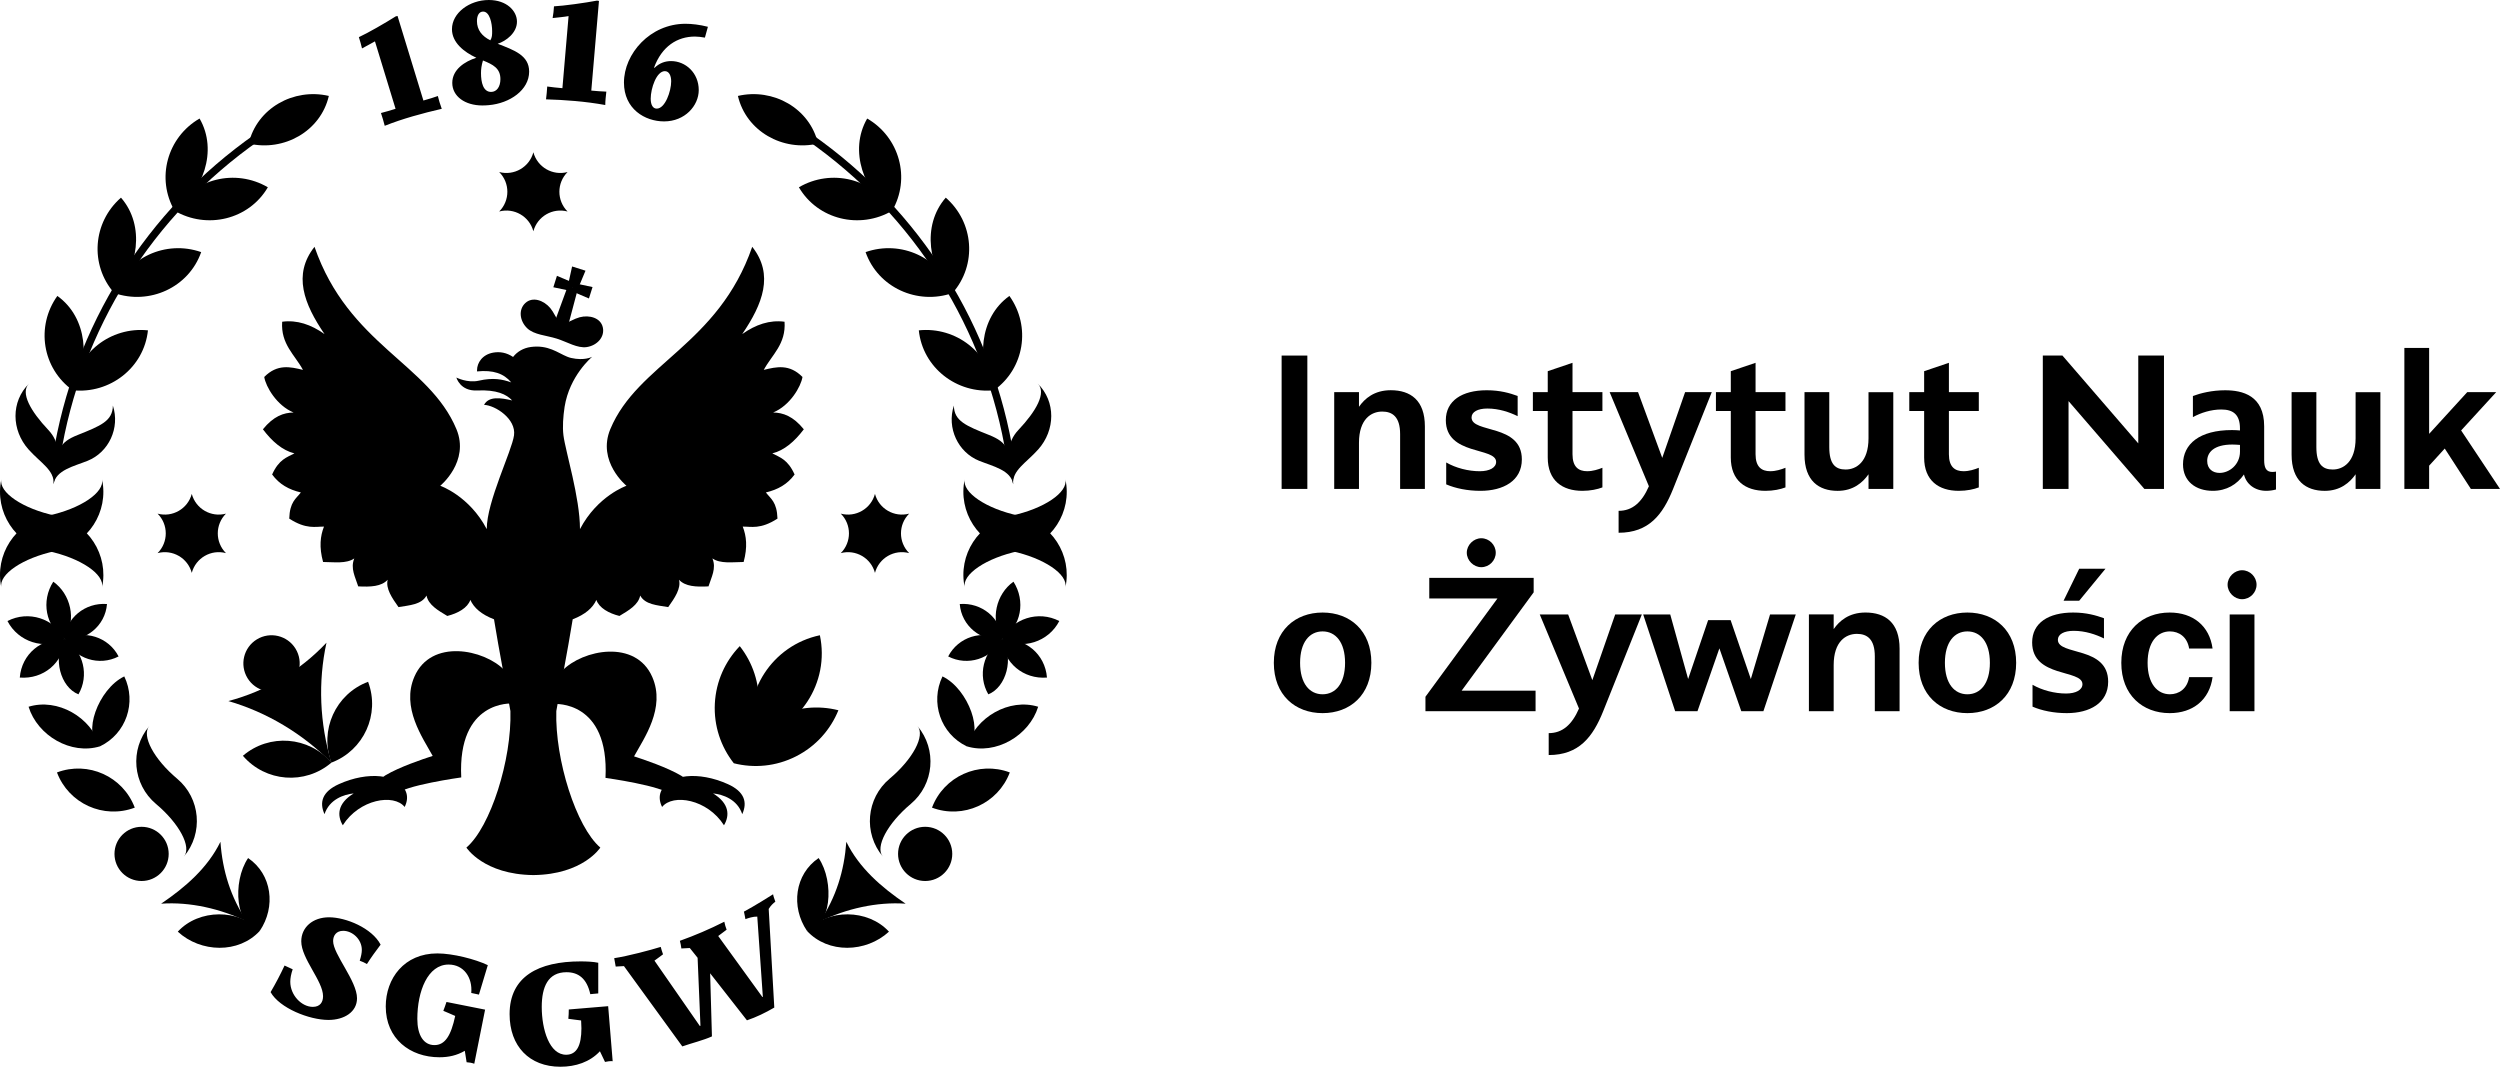 <?xml version="1.0" encoding="utf-8"?>
<!-- Generator: Adobe Illustrator 25.0.0, SVG Export Plug-In . SVG Version: 6.00 Build 0)  -->
<svg version="1.1" id="Warstwa_1" xmlns="http://www.w3.org/2000/svg" xmlns:xlink="http://www.w3.org/1999/xlink" x="0px" y="0px"
	 viewBox="0 0 1668.63 712" style="enable-background:new 0 0 1668.63 712;" xml:space="preserve">
<style type="text/css">
	.st0{clip-path:url(#SVGID_2_);}
	.st1{clip-path:url(#SVGID_2_);fill-rule:evenodd;clip-rule:evenodd;}
</style>
<g>
	<defs>
		<rect id="SVGID_1_" width="1668.63" height="712"/>
	</defs>
	<clipPath id="SVGID_2_">
		<use xlink:href="#SVGID_1_"  style="overflow:visible;"/>
	</clipPath>
	<path class="st0" d="M37.01,367.78c-21.83,4.66-37.99,15.57-36.11,24.38c-4.67-21.82,9.26-43.3,31.08-47.95
		c21.81-4.65,37.97-15.56,36.11-24.38C72.77,341.65,58.85,363.12,37.01,367.78"/>
	<path class="st0" d="M31.99,367.78c21.83,4.66,37.99,15.57,36.11,24.38c4.67-21.82-9.26-43.3-31.08-47.95
		c-21.81-4.65-37.97-15.56-36.11-24.38C-3.77,341.65,10.15,363.12,31.99,367.78"/>
	<path class="st0" d="M674.99,367.78c21.83,4.66,37.99,15.57,36.11,24.38c4.67-21.82-9.26-43.3-31.08-47.95
		c-21.81-4.65-37.97-15.56-36.11-24.38C639.23,341.65,653.15,363.12,674.99,367.78"/>
	<path class="st0" d="M680.02,367.78c-21.83,4.66-37.99,15.57-36.11,24.38c-4.67-21.82,9.26-43.3,31.08-47.95
		c21.81-4.65,37.97-15.56,36.11-24.38C715.78,341.65,701.86,363.12,680.02,367.78"/>
	<path class="st0" d="M104.12,536.59c15.59,13.09,23.94,28.8,18.65,35.1c13.09-15.58,11.07-38.84-4.52-51.93
		c-15.57-13.08-23.92-28.78-18.65-35.1C86.49,500.24,88.51,523.49,104.12,536.59"/>
	<path class="st0" d="M607.89,536.59c-15.59,13.09-23.94,28.8-18.65,35.1c-13.09-15.58-11.07-38.84,4.52-51.93
		c15.57-13.08,23.92-28.78,18.65-35.1C625.51,500.24,623.49,523.49,607.89,536.59"/>
	<path class="st0" d="M164.82,615.06c-17.46-8.48-37.91-13.25-57.28-11.89c16.08-10.88,31.08-23.88,39.59-41.32
		C148.5,581.22,153.96,598.96,164.82,615.06"/>
	<path class="st0" d="M173.41,621.31c-14.1,15.34-39.4,14.63-54.74,0.53C132.76,606.5,159.65,606.53,173.41,621.31"/>
	<path class="st0" d="M173.41,621.28c10.83-16,8.19-37.74-7.81-48.58C154.77,588.7,157.25,619.55,173.41,621.28"/>
	<path class="st0" d="M66.79,498.12c-19.34,5.98-41.74-7.06-47.72-26.4C38.41,465.75,60.81,478.67,66.79,498.12"/>
	<path class="st0" d="M66.79,498.12c17.41-8.37,24.53-29.24,16.16-46.65C65.54,459.84,54.46,490.49,66.79,498.12"/>
	<path class="st0" d="M71.41,403.16c-1.15,14.58-14.08,25.06-28.66,23.92C43.9,412.5,56.84,402.01,71.41,403.16"/>
	<path class="st0" d="M43.44,426.76c-1.23,15.7-14.53,26.72-30.23,25.48C14.44,436.54,27.74,425.53,43.44,426.76"/>
	<path class="st0" d="M79.15,438.14c-12.99,6.72-28.96,1.65-35.68-11.34C56.46,420.08,72.43,425.15,79.15,438.14"/>
	<path class="st0" d="M43.41,426.72c-13.98,7.24-31.19,1.77-38.43-12.21C18.96,407.27,36.17,412.74,43.41,426.72"/>
	<path class="st0" d="M35.56,388.25c11.49,8.12,15.81,25.3,7.58,38.14C30.31,418.17,27.34,401.09,35.56,388.25"/>
	<path class="st0" d="M43.15,426.39c12.84,8.23,16.42,24.68,9.21,37.04c0.07-0.12,0.12,0.05,0,0C40.35,458.7,35,439.12,43.15,426.39
		"/>
	<path class="st0" d="M48.58,260.52c-20.36-14.53-24.84-42.64-10.31-63C58.64,212.04,60.26,241.54,48.58,260.52"/>
	<path class="st0" d="M48.49,260.48c24.88,2.59,47.67-15.1,50.26-39.99C73.86,217.9,51.08,235.59,48.49,260.48"/>
	<path class="st0" d="M76.21,195.6c-16.46-18.84-14.31-47.22,4.54-63.68C97.21,150.78,91.96,179.84,76.21,195.6"/>
	<path class="st0" d="M76.13,195.55c23.61,8.27,49.87-3.67,58.15-27.28C110.66,159.99,84.4,171.93,76.13,195.55"/>
	<path class="st0" d="M116.58,140.75c-12.55-21.64-5.03-49.09,16.62-61.64C145.75,100.75,135.05,128.28,116.58,140.75"/>
	<path class="st0" d="M116.5,140.67c21.6,12.63,49.66,5.93,62.28-15.67C157.19,112.37,129.13,119.07,116.5,140.67"/>
	<path class="st0" d="M19.41,255.99c-12.25,12.04-11.8,31.16-0.37,43.98c8.08,9.06,17.52,13.96,16.74,23.23l1.86-10.28
		c1.17-7.58,2.98-17.1-5.39-25.95C20.46,274.49,13.29,262.01,19.41,255.99"/>
	<path class="st0" d="M75.34,270.7c4.89,14.99-2.79,31.19-16.83,36.85c-9.01,3.63-21.43,6.22-22.72,15.66c0,0,0.02-1.65,0.34-5
		c1.74-18.19,3.42-22.95,15.69-27.86C67.21,284.2,75.22,281.05,75.34,270.7"/>
	<path class="st0" d="M165.99,95.83c5.48-23.55,29.94-37.27,53.49-31.8C214.01,87.58,189.54,101.31,165.99,95.83"/>
	<path class="st0" d="M35.6,321.22c0,0,0.22-2.84,0.63-4.41c0.76-2.92,3.39-7.53,4-11.35c13.56-85.37,61.28-161.78,133.02-211.9
		l-2.87-4.1C97.49,140.38,49.01,218.03,35.26,304.78c-0.6,3.8-1.78,7.43,0.11,12.98C35.92,319.38,35.6,321.22,35.6,321.22"/>
	<path class="st0" d="M112.59,569.94c0-9.99-8.1-18.09-18.09-18.09c-9.99,0-18.09,8.1-18.09,18.09s8.1,18.09,18.09,18.09
		C104.49,588.03,112.59,579.92,112.59,569.94"/>
	<path class="st0" d="M38.02,515.57c20.82-7.85,44.08,2.66,51.93,23.49C69.12,546.91,45.87,536.39,38.02,515.57"/>
	<path class="st0" d="M547.19,615.06c17.45-8.48,37.91-13.25,57.28-11.89c-16.08-10.88-31.08-23.88-39.59-41.32
		C563.5,581.22,558.05,598.96,547.19,615.06"/>
	<path class="st0" d="M538.6,621.31c14.1,15.34,39.4,14.63,54.74,0.53C579.24,606.5,552.36,606.53,538.6,621.31"/>
	<path class="st0" d="M538.6,621.28c-10.83-16-8.19-37.74,7.8-48.58C557.23,588.7,554.76,619.55,538.6,621.28"/>
	<path class="st0" d="M645.22,498.12c19.34,5.98,41.74-7.06,47.71-26.4C673.59,465.75,651.2,478.67,645.22,498.12"/>
	<path class="st0" d="M645.22,498.12c-17.41-8.37-24.53-29.24-16.16-46.65C646.47,459.84,657.54,490.49,645.22,498.12"/>
	<path class="st0" d="M640.59,403.16c1.15,14.58,14.08,25.06,28.66,23.92C668.1,412.5,655.17,402.01,640.59,403.16"/>
	<path class="st0" d="M668.57,426.76c1.23,15.7,14.53,26.72,30.23,25.48C697.57,436.54,684.27,425.53,668.57,426.76"/>
	<path class="st0" d="M632.86,438.14c12.98,6.72,28.96,1.65,35.68-11.34C655.55,420.08,639.58,425.15,632.86,438.14"/>
	<path class="st0" d="M668.6,426.72c13.98,7.24,31.19,1.77,38.43-12.21C693.04,407.27,675.84,412.74,668.6,426.72"/>
	<path class="st0" d="M676.44,388.25c-11.49,8.12-15.81,25.3-7.59,38.14C681.7,418.17,684.67,401.09,676.44,388.25"/>
	<path class="st0" d="M668.86,426.39c-12.84,8.23-16.42,24.68-9.21,37.04c-0.07-0.12-0.12,0.05,0,0
		C671.66,458.7,677.01,439.12,668.86,426.39"/>
	<path class="st0" d="M663.42,260.52c20.37-14.53,24.84-42.64,10.31-63C653.36,212.04,651.74,241.54,663.42,260.52"/>
	<path class="st0" d="M663.52,260.48c-24.89,2.59-47.67-15.1-50.26-39.99C638.15,217.9,660.93,235.59,663.52,260.48"/>
	<path class="st0" d="M635.79,195.6c16.46-18.84,14.31-47.22-4.54-63.68C614.8,150.78,620.04,179.84,635.79,195.6"/>
	<path class="st0" d="M635.88,195.55c-23.61,8.27-49.88-3.67-58.15-27.28C601.35,159.99,627.61,171.93,635.88,195.55"/>
	<path class="st0" d="M595.43,140.75c12.55-21.64,5.02-49.09-16.62-61.64C566.26,100.75,576.96,128.28,595.43,140.75"/>
	<path class="st0" d="M595.5,140.67c-21.6,12.63-49.66,5.93-62.28-15.67C554.81,112.37,582.87,119.07,595.5,140.67"/>
	<path class="st0" d="M692.6,255.99c12.25,12.04,11.8,31.16,0.37,43.98c-8.08,9.06-17.53,13.96-16.75,23.23l-1.86-10.28
		c-1.16-7.58-2.98-17.1,5.39-25.95C691.54,274.49,698.72,262.01,692.6,255.99"/>
	<path class="st0" d="M636.67,270.7c-4.89,14.99,2.79,31.19,16.83,36.85c9.01,3.63,21.43,6.22,22.72,15.66c0,0-0.02-1.65-0.34-5
		c-1.74-18.19-3.42-22.95-15.69-27.86C644.8,284.2,636.78,281.05,636.67,270.7"/>
	<path class="st0" d="M546.01,95.83c-5.48-23.55-29.94-37.27-53.49-31.8C498,87.58,522.46,101.31,546.01,95.83"/>
	<path class="st0" d="M676.41,321.22c0,0-0.22-2.84-0.63-4.41c-0.76-2.92-3.39-7.53-3.99-11.35
		c-13.56-85.37-61.29-161.78-133.03-211.9l2.87-4.1C614.51,140.38,663,218.03,676.74,304.78c0.6,3.8,1.78,7.43-0.11,12.98
		C676.08,319.38,676.41,321.22,676.41,321.22"/>
	<path class="st0" d="M599.41,569.94c0-9.99,8.1-18.09,18.09-18.09c9.99,0,18.09,8.1,18.09,18.09s-8.1,18.09-18.09,18.09
		C607.52,588.03,599.41,579.92,599.41,569.94"/>
	<path class="st0" d="M673.99,515.57c-20.83-7.85-44.08,2.66-51.93,23.49C642.88,546.91,666.13,536.39,673.99,515.57"/>
	<path class="st0" d="M378.82,141.17c-7.28-7.28-7.28-19.07,0-26.35c-9.94,2.66-20.15-3.24-22.82-13.18
		c-2.66,9.94-12.88,15.84-22.82,13.18c7.28,7.28,7.28,19.08,0,26.35c9.94-2.66,20.16,3.23,22.82,13.18
		C358.67,144.41,368.88,138.51,378.82,141.17"/>
	<path class="st0" d="M606.82,369.18c-7.28-7.27-7.28-19.07,0-26.35c-9.94,2.67-20.16-3.23-22.82-13.17
		c-2.66,9.94-12.88,15.84-22.82,13.17c7.28,7.28,7.28,19.08,0,26.35c9.94-2.66,20.16,3.24,22.82,13.18
		C586.66,372.41,596.88,366.51,606.82,369.18"/>
	<path class="st0" d="M150.82,369.18c-7.28-7.27-7.28-19.07,0-26.35c-9.94,2.67-20.16-3.23-22.82-13.17
		c-2.66,9.94-12.88,15.84-22.82,13.17c7.28,7.28,7.28,19.08,0,26.35c9.94-2.66,20.16,3.24,22.82,13.18
		C130.66,372.41,140.88,366.51,150.82,369.18"/>
	<path class="st0" d="M341.95,469.57c0,0-36.65-2.67-34.09,49.32c0,0-38.6,5.34-43.87,11.46c-8.13,8.87-15.43-7.7-6.57-12.96
		c9.08-5.41,24.76-10.74,31.38-12.86c-6.64-12.09-21.14-32.35-12.19-52.92c11.08-25.51,46.48-18.3,60.02-4.36L341.95,469.57z"/>
	<path class="st0" d="M370.05,469.88c0,0,36.65-2.67,34.09,49.32c0,0,38.6,5.34,43.87,11.46c8.13,8.87,15.43-7.7,6.57-12.96
		c-9.08-5.41-24.76-10.73-31.37-12.86c6.64-12.09,21.13-32.34,12.18-52.92c-11.07-25.51-46.48-18.3-60.02-4.36L370.05,469.88z"/>
	<path class="st0" d="M324.88,353.16c-11.65-22.25-31.03-28.93-31.03-28.93s19.81-16.17,10.78-37.83
		c-18.26-43.74-72.04-56.17-94.71-121.67c-14.65,18.56-7.02,38.13,6.68,58.26c-8.99-6.39-18.36-9.57-28.26-8.25
		c-1.03,14.97,8.43,22.05,13.87,32.14c-8.56-2.09-17.14-4.07-25.84,4.73c1.02,6.46,8.33,19.09,19.57,23.71
		c-6.62,0.12-13.36,2.44-20.46,11.22c6.18,8.16,13.03,14.09,21.03,16.07c-5.1,2.71-10.3,3.95-14.88,14.09
		c4.82,6.56,11.15,10.09,19.18,11.99c-3.24,4.23-7.38,6.23-7.76,17.45c11.37,7.38,17.66,5.26,23.19,5.34
		c-2.47,6.26-3.32,13.68-0.6,23.62c7.41,0.05,15.51,1.32,20.83-2.38c-2.75,6.73,0.74,12.58,2.62,18.66
		c8.31,0.43,15.44,0.13,19.68-4.42c-1.49,5.74,2.88,12.17,7.21,18.25c7.32-1.25,15.36-1.61,18.7-7.71
		c1.27,6.27,7.66,9.91,13.86,13.62c7.03-1.75,13.53-5.32,15.4-10.71c2.37,5.31,7.4,9.72,15.79,12.94
		c3.47,21.44,8.43,46.65,10.95,61.25c0.96,32.45-13.28,77.38-29.38,91.12c0,0,11.52,17.98,44.64,18.35H356h0.05
		c33.11-0.37,44.64-18.35,44.64-18.35c-16.1-13.74-30.34-58.67-29.38-91.12c2.52-14.6,7.48-39.8,10.94-61.25
		c8.39-3.23,13.43-7.63,15.79-12.94c1.87,5.39,8.38,8.96,15.4,10.71c6.2-3.72,12.59-7.35,13.86-13.62c3.34,6.1,11.38,6.46,18.7,7.71
		c4.33-6.08,8.69-12.5,7.21-18.25c4.24,4.54,11.37,4.85,19.68,4.42c1.88-6.08,5.38-11.93,2.62-18.66c5.32,3.7,13.41,2.44,20.83,2.38
		c2.71-9.93,1.87-17.36-0.6-23.62c5.54-0.08,11.83,2.03,23.2-5.34c-0.39-11.22-4.52-13.22-7.76-17.45
		c8.02-1.9,14.36-5.42,19.18-11.99c-4.58-10.14-9.78-11.38-14.88-14.09c7.99-1.98,14.85-7.91,21.03-16.07
		c-7.1-8.78-13.84-11.1-20.46-11.22c11.24-4.62,18.55-17.25,19.57-23.71c-8.71-8.8-17.28-6.82-25.84-4.73
		c5.44-10.1,14.9-17.17,13.87-32.14c-9.89-1.32-19.26,1.86-28.25,8.25c13.69-20.13,21.33-39.7,6.68-58.26
		c-22.67,65.5-76.46,77.93-94.71,121.67c-9.04,21.66,10.77,37.83,10.77,37.83s-19.38,6.68-31.03,28.93
		c0-21.01-9.7-51.95-11.03-62.58c-0.72-5.74-0.19-12.63,0.77-19.06c3.3-20.69,17.95-33,18.41-33.38c-0.29,0.15-5.26,2.77-14.06,0.78
		c-0.91-0.2-1.81-0.51-2.7-0.88c-6.17-2.49-12.62-8.02-24.23-6.44c-5.03,0.69-8.99,3.14-11.64,6.44c-0.05,0.07-0.1,0.14-0.16,0.22
		c-4.33-2.92-8.79-3.67-13.16-2.92c-7.34,1.26-10.91,6.79-10.91,11.83v0.73c10.79-1.05,17.78,1.33,22.85,7.34
		c-5.83-2.08-12.21-3.34-21.63-1.16c-7.55,1.75-15-2.08-15-2.08s2.45,9.18,13.84,8.63c13.09-0.63,19.66,2.62,23.4,6.65
		c-7.51-1.75-15.59-3.04-18.77,2.95c7.56,0.31,21.51,9.39,20,20.34C341.62,301.19,324.88,334.67,324.88,353.16"/>
	<path class="st0" d="M226.19,523.37c-11.15,5.03-13.16,12.15-9.61,20.01l0.02,0.01c3.3-9.91,12.97-13.17,19.48-13.82
		c-11.07,6.76-11.13,14.86-7.27,21.28h-0.03c11.07-17.48,34.13-21.28,41.32-12.23l-0.08,0.12c1.85-3.59,2.24-7.39,0.76-10.67
		C265.65,516.68,245.68,514.57,226.19,523.37"/>
	<path class="st0" d="M485.82,523.37c11.15,5.03,13.15,12.15,9.61,20.01l-0.02,0.01c-3.3-9.91-12.97-13.17-19.48-13.82
		c11.07,6.76,11.14,14.86,7.28,21.28h0.03c-11.08-17.48-34.13-21.28-41.32-12.23l0.07,0.12c-1.85-3.59-2.24-7.39-0.76-10.67
		C446.35,516.68,466.32,514.57,485.82,523.37"/>
	<path class="st1" d="M373.8,218.98c3.15-3.35,10.46-6.54,13.09-7.22c6.52-1.71,14.05,0.37,15.46,6.75
		c1.42,6.38-3.74,12.03-10.62,13.13c-6.3,1-13.16-3.43-20.15-5.63c-6.98-2.2-15.14-2.51-19.73-6.94c-5-4.84-5.99-12.44-1.17-16.85
		c4.82-4.41,12.18-1.79,16.54,3.34C368.97,207.62,373.13,214.42,373.8,218.98"/>
	<polygon class="st0" points="377.2,224.8 367.67,221.8 378.97,190.97 385.62,193.07 	"/>
	<polygon class="st0" points="381.85,177.85 390.79,180.67 385.62,193.07 378.97,190.97 	"/>
	<polygon class="st0" points="369.33,191.73 371.73,184.1 383.25,189 381.57,194.32 	"/>
	<polygon class="st0" points="395.49,191.59 393.09,199.22 381.57,194.32 383.25,189 	"/>
	<path class="st0" d="M547.23,424c6.69,31.67-13.55,62.76-45.21,69.46C495.32,461.79,515.57,430.69,547.23,424"/>
	<path class="st0" d="M531.3,504.83c13.36-6.76,23.08-17.9,28.29-30.77c-13.47-3.42-28.19-2.18-41.55,4.6
		c-6.04,3.06-11.33,7.01-15.8,11.6c2.39-5.95,3.84-12.38,4.19-19.15c0.76-14.97-4.09-28.93-12.67-39.84
		c-9.65,9.99-15.88,23.4-16.64,38.34c-0.76,14.97,4.08,28.89,12.64,39.8c0.01,0.02,0.01,0.02,0.02,0.03
		c0.01,0.01,0.01,0.01,0.03,0.01C503.25,512.84,517.94,511.61,531.3,504.83"/>
	<path class="st0" d="M221.22,509c-15.06-17.58-41.52-19.61-59.1-4.55C177.2,522.02,203.65,524.06,221.22,509"/>
	<path class="st0" d="M221.19,509.02c-8.15-21.67,2.82-45.83,24.49-53.97C253.82,476.71,242.86,500.87,221.19,509.02"/>
	<path class="st0" d="M152.42,467.92c25.63,7.45,49.41,21.64,68.77,41.1c-7.86-26.3-8.97-53.98-3.28-80.05
		C200.12,447.84,177.49,461.3,152.42,467.92"/>
	<path class="st0" d="M191.06,458.83c8.85-5.43,11.62-17.01,6.2-25.86c-5.43-8.85-17.01-11.62-25.85-6.2
		c-8.85,5.43-11.62,17.01-6.2,25.86C170.63,461.48,182.21,464.26,191.06,458.83"/>
	<path class="st0" d="M438.34,72.5c5.62,0,9.64-11.65,9.64-18.18c0-3.81-1.4-6.83-4.22-6.83c-5.62,0-9.44,11.55-9.44,18.38
		C434.32,70.09,435.83,72.5,438.34,72.5 M443.26,81.03c-12.85,0-26.8-8.33-26.8-25.9c0-19.28,17.47-39.26,41.07-39.26
		c4.12,0,9.54,0.6,14.96,2.01l-2,7.23c-2.31-0.4-4.52-0.71-6.63-0.71c-11.85,0-22.09,6.53-27.31,20.69l0.31,0.2
		c3.41-3.32,7.23-4.52,11.05-4.52c9.64,0,18.47,7.83,18.47,19.38C466.35,70.59,457.12,81.03,443.26,81.03 M364.44,66.31
		c0.4-2.92,0.6-5.56,0.8-8.57c3.32,0.5,6.73,0.8,10.14,1.11l4.12-48.1c-3.32,0.6-7.33,0.91-10.65,1.31
		c0.41-2.51,0.81-5.22,0.91-7.83c6.42-0.31,20.79-2.31,28.72-3.82l1.3,0.2l-5.12,59.85c3.32,0.3,6.73,0.6,10.04,0.7
		c-0.31,3.02-0.71,5.93-0.71,8.94C390.84,67.68,376.76,66.66,364.44,66.31 M327.78,61.35c3.81,0,6.22-3.51,6.22-8.54
		c0-7.23-4.92-9.74-11.65-12.45c-1,3.32-1.31,5.93-1.31,8.44C321.05,54.93,322.46,61.35,327.78,61.35 M327.28,26.91
		c1.2-1.91,1.2-3.72,1.2-6.13c0-5.22-1.61-13.05-6.02-13.05c-2.51,0-4.12,2.31-4.12,6.33C318.34,19.98,321.76,24.2,327.28,26.91
		 M326.18,70.19c-1.41,0.1-2.31,0.2-4.22,0.2c-11.65,0-20.09-6.13-20.09-15.07c0-8.94,8.44-14.36,16.06-16.77
		c-8.23-3.81-16.27-10.14-16.27-19.08C301.67,8.64,313.32,0,326.27,0c11.85,0,18.78,7.23,18.78,14.46c0,7.53-7.33,12.96-12.86,14.76
		c10.84,4.22,20.99,7.64,20.99,18.58C353.19,60.05,340.34,68.98,326.18,70.19 M256.79,83.97c-0.71-2.91-1.61-5.72-2.51-8.54
		c3.21-0.8,6.52-1.8,9.74-2.81l-13.75-45.01c-2.92,1.71-5.83,3.11-8.64,4.72c-0.6-2.51-1.31-5.12-2.11-7.53
		c5.93-2.71,17.77-9.54,24.6-13.86l1.21-0.3L282.6,67.1c3.21-0.9,8.01-2.36,9.64-3.01c0.75,2.88,1.31,5.02,2.61,8.54
		C282.09,75.58,268.74,79.2,256.79,83.97"/>
	<path class="st0" d="M416.46,644.83c-1.6,0-4.01,0.31-5.51,0.31l-1-5.6c9.27-1.41,24.24-5.41,31.06-7.53
		c0.23,0.9,0.94,3.46,1.53,4.96c-2.2,1.51-3.31,2.61-5.72,4.21l30.3,43.64l0.4-0.2l-1.9-45.34l-5.21-6.52c-1.61,0-4.01,0.3-5.62,0.3
		c-0.2-1.7-0.6-3.71-1-5.11c10.33-3.72,19.61-7.67,29.65-12.74c0.33,1.68,0.94,3.81,1.55,5.32c-2.11,1.51-3.31,2.51-5.61,4.21
		l29.49,40.73l0.3-0.09l-3.72-53.59c-2.71-0.1-6.08,1-7.91,1.7c-0.28-1.41-0.62-3.5-1-5.02c6.39-3.34,18.04-10.66,19.46-11.58
		c0.17,1.19,0.92,3.26,1.51,4.92c-1.82,1.47-3.02,2.58-4.43,4.87l3.73,65.82c-6.01,3.51-12.04,6.42-18.25,8.52l-24.57-31.4
		l1.2,42.13c-5.61,2.57-13.55,4.48-19.77,6.68L416.46,644.83z M400.42,701.67c-6.72,7.22-16.25,10.33-26.39,10.33
		c-20.66,0-33.9-13.64-33.9-35.1c0-25.18,19.36-35.21,47.35-35.21c4.11,0,8.52,0.2,11.83,0.91v20.46l-5.32,0.5
		c-2.3-10.53-8.02-14.65-15.85-14.65c-12.34,0-16.55,9.73-16.55,23.18c0,15.05,5.11,32.1,16.45,31.9
		c6.82-0.1,10.03-6.02,10.03-17.66c0-1.6-0.1-3.31-0.2-5.22c-2.81-0.4-6.72-0.8-8.53-1.11c0.2-1.9,0.3-4.31,0.3-6.22l26.28-2.2
		l3.01,36.71c-1.8-0.1-3.41,0.1-5.11,0.5L400.42,701.67z M293.28,705.67c-19.56,0-35.81-12.33-35.81-33.9
		c0-18.76,12.34-35.41,34.41-35.41c10.33,0,25.28,3.81,33.71,7.83l-5.92,19.66l-5.12-1.1c0.91-10.34-5.01-18.96-15.14-18.96
		c-13.85,0-20.86,17.66-20.86,36.31c0,10.73,4.11,17.45,11.43,17.45c7.02,0,11.03-6.22,13.85-19.46c-2.61-1.2-6.32-2.71-7.93-3.41
		c0.7-1.8,1.51-4.02,2.11-5.92l25.77,5.12l-7.22,36.11c-1.6-0.6-3.41-0.9-5.11-1l-1.21-7.63
		C304.92,704.47,299.41,705.67,293.28,705.67 M219.23,680.76c-12.84,0-32.7-7.93-38.62-18.56c3.41-5.82,6.52-11.74,9.32-17.75
		c1.81,0.9,3.61,1.7,5.42,2.51c-1.1,3.21-1.6,6.02-1.6,8.33c0,8.92,7.52,16.75,15.04,16.75c4.82,0,6.83-3.11,6.83-7.12
		c0-10.13-14.54-25.08-14.54-36.62c0-9.33,7.62-16.05,18.55-16.05c11.24,0,28.69,7.22,34.41,18.26c-3.21,4.21-6.32,8.52-9.13,12.94
		c-1.51-0.9-3.11-1.61-4.81-2.21c0.9-2.81,1.4-5.22,1.4-7.23c0-7.12-6.32-12.73-12.44-12.73c-4.62,0-6.72,3.21-6.72,6.82
		c0,8.82,15.95,26.58,15.95,38.22C238.29,675.44,229.76,680.76,219.23,680.76"/>
	<rect x="855.42" y="237.32" class="st0" width="17.17" height="89.01"/>
	<path class="st0" d="M951.04,284.62v41.71h-16.53v-36.62c0-11.57-5.21-15.01-11.95-15.01c-7.25,0-15.51,4.95-15.51,20.85v30.77
		h-16.53v-64.6h16.53v9.79c3.82-5.46,10.17-11.06,21.24-11.06C941.38,260.47,951.04,267.07,951.04,284.62"/>
	<path class="st0" d="M1015.76,306.63c0,14.36-12.46,20.98-27.6,20.98c-8.77,0-16.66-1.66-22.89-4.32v-14.62
		c6.36,3.69,14.75,5.85,22.38,5.85c6.61,0,10.94-2.42,10.94-6.23c0-10.04-33.57-4.07-33.57-27.85c0-12.97,10.81-19.96,27.34-19.96
		c8.9,0,15.39,1.91,20.6,3.81v13.48c-5.47-2.67-12.46-5.09-20.22-5.09c-6.49,0-10.55,2.29-10.55,5.98
		C982.19,289.33,1015.76,282.72,1015.76,306.63"/>
	<path class="st0" d="M1049.57,274.32v28.87c0,8.52,4.07,11.32,9.79,11.32c3.81,0,7.25-1.15,10.17-2.29v13.1
		c-3.31,1.27-8.01,2.29-13.35,2.29c-13.35,0-23.14-6.74-23.14-22.26v-31.02h-9.92v-12.59h9.92v-13.99l16.53-5.59v19.58h19.96v12.59
		H1049.57z"/>
	<path class="st0" d="M1142.52,261.74l-25.81,64.6c-6.87,17.16-16.15,29.25-36.37,29.25v-14.63c9.16,0,15.51-5.6,20.22-16.4
		l-26.19-62.82h18.95l16.15,43.87l15.26-43.87H1142.52z"/>
	<path class="st0" d="M1171.75,274.32v28.87c0,8.52,4.07,11.32,9.79,11.32c3.81,0,7.25-1.15,10.17-2.29v13.1
		c-3.31,1.27-8.01,2.29-13.35,2.29c-13.35,0-23.14-6.74-23.14-22.26v-31.02h-9.92v-12.59h9.92v-13.99l16.53-5.59v19.58h19.96v12.59
		H1171.75z"/>
	<path class="st0" d="M1263.68,261.74v64.6h-16.53v-9.79c-3.81,5.47-10.17,11.07-20.6,11.07c-12.46,0-22.13-6.61-22.13-24.16v-41.71
		h16.53v36.62c0,11.58,4.2,15.01,10.93,15.01c6.99,0,15.26-4.96,15.26-20.85v-30.77H1263.68z"/>
	<path class="st0" d="M1300.8,274.32v28.87c0,8.52,4.07,11.32,9.79,11.32c3.81,0,7.25-1.15,10.17-2.29v13.1
		c-3.31,1.27-8.01,2.29-13.35,2.29c-13.35,0-23.14-6.74-23.14-22.26v-31.02h-9.92v-12.59h9.92v-13.99l16.53-5.59v19.58h19.96v12.59
		H1300.8z"/>
	<polygon class="st0" points="1444.35,237.32 1444.35,326.33 1431.26,326.33 1380.65,267.71 1380.65,326.33 1363.48,326.33 
		1363.48,237.32 1376.58,237.32 1427.19,295.94 1427.19,237.32 	"/>
	<path class="st0" d="M1519.11,314.77v11.95c-1.78,0.5-4.2,0.89-6.49,0.89c-7.63,0-13.35-4.45-14.88-10.93
		c-4.58,6.61-11.57,10.93-20.85,10.93c-11.32,0-19.84-6.36-19.84-17.67c0-13.61,11.06-22.89,32.68-22.89c2.16,0,3.69,0.13,5.34,0.26
		v-1.27c0-9.16-4.32-12.72-12.46-12.72c-6.87,0-13.61,2.17-18.95,5.09v-14.11c5.21-1.91,12.72-3.81,21.49-3.81
		c11.57,0,26.07,3.43,26.07,24.03V307c0,4.96,1.15,8.01,5.47,8.01C1517.46,315.02,1518.35,314.89,1519.11,314.77 M1495.08,301.41
		v-4.45c-1.91-0.13-3.43-0.25-5.09-0.25c-12.46,0-16.79,5.34-16.79,10.93c0,5.35,3.69,8.01,8.27,8.01
		C1487.96,315.65,1495.08,310.18,1495.08,301.41"/>
	<path class="st0" d="M1588.79,261.74v64.6h-16.53v-9.79c-3.81,5.47-10.17,11.07-20.6,11.07c-12.46,0-22.13-6.61-22.13-24.16v-41.71
		h16.53v36.62c0,11.58,4.2,15.01,10.93,15.01c6.99,0,15.26-4.96,15.26-20.85v-30.77H1588.79z"/>
	<polygon class="st0" points="1649.18,326.33 1631.75,299.38 1621.33,310.82 1621.33,326.33 1604.8,326.33 1604.8,232.23 
		1621.33,232.23 1621.33,289.58 1646.76,261.74 1666.09,261.74 1642.69,287.3 1668.63,326.33 	"/>
	<path class="st0" d="M915.32,442.41c0,21.5-14.24,33.57-32.55,33.57c-18.31,0-32.55-12.08-32.55-33.57
		c0-21.49,14.24-33.57,32.55-33.57C901.08,408.84,915.32,420.92,915.32,442.41 M897.77,442.41c0-13.86-6.36-20.98-15.01-20.98
		c-8.65,0-15.01,7.12-15.01,20.98c0,13.87,6.36,20.99,15.01,20.99C891.41,463.39,897.77,456.27,897.77,442.41"/>
	<path class="st0" d="M1024.92,460.97v13.74h-73.5v-9.66l48.07-65.62h-45.52v-13.73h69.68v9.66l-48.07,65.62H1024.92z
		 M979.01,368.91c0-5.21,4.58-9.66,9.66-9.66c5.34,0,9.67,4.45,9.67,9.66c0,5.21-4.32,9.66-9.67,9.66
		C983.59,378.57,979.01,374.12,979.01,368.91"/>
	<path class="st0" d="M1095.86,410.11l-25.81,64.6c-6.87,17.16-16.15,29.25-36.37,29.25v-14.63c9.16,0,15.52-5.6,20.22-16.4
		l-26.19-62.82h18.95l16.15,43.87l15.26-43.87H1095.86z"/>
	<polygon class="st0" points="1198.6,410.11 1176.98,474.71 1162.23,474.71 1147.61,432.74 1132.98,474.71 1118.1,474.71 
		1096.74,410.11 1114.8,410.11 1126.75,453.22 1140.1,413.92 1155.11,413.92 1168.59,453.22 1181.43,410.11 	"/>
	<path class="st0" d="M1267.88,433v41.71h-16.53v-36.62c0-11.58-5.21-15.01-11.95-15.01c-7.25,0-15.51,4.95-15.51,20.85v30.77
		h-16.53v-64.6h16.53v9.79c3.81-5.46,10.17-11.06,21.24-11.06C1258.22,408.84,1267.88,415.45,1267.88,433"/>
	<path class="st0" d="M1345.69,442.41c0,21.5-14.24,33.57-32.55,33.57c-18.31,0-32.55-12.08-32.55-33.57
		c0-21.49,14.24-33.57,32.55-33.57C1331.45,408.84,1345.69,420.92,1345.69,442.41 M1328.15,442.41c0-13.86-6.36-20.98-15.01-20.98
		c-8.65,0-15.01,7.12-15.01,20.98c0,13.87,6.36,20.99,15.01,20.99C1321.79,463.39,1328.15,456.27,1328.15,442.41"/>
	<path class="st0" d="M1407.1,455c0,14.36-12.46,20.98-27.6,20.98c-8.77,0-16.66-1.66-22.89-4.32v-14.62
		c6.36,3.69,14.75,5.85,22.38,5.85c6.61,0,10.94-2.42,10.94-6.23c0-10.05-33.57-4.07-33.57-27.85c0-12.97,10.81-19.97,27.34-19.97
		c8.9,0,15.39,1.91,20.6,3.81v13.48c-5.47-2.67-12.46-5.08-20.22-5.08c-6.48,0-10.55,2.29-10.55,5.98
		C1373.53,437.7,1407.1,431.09,1407.1,455 M1387.77,379.59h17.55l-17.55,21.36h-10.43L1387.77,379.59z"/>
	<path class="st0" d="M1461.14,451.95h15.64c-2.04,15.13-13.1,24.03-28.61,24.03c-18.06,0-32.3-12.08-32.3-33.57
		c0-21.49,14.24-33.57,32.3-33.57c15.51,0,26.58,8.9,28.61,24.03h-15.64c-1.27-7.88-6.87-11.44-12.84-11.44
		c-8.39,0-14.88,7.12-14.88,20.98c0,13.87,6.49,20.98,14.88,20.98C1454.27,463.39,1459.86,459.83,1461.14,451.95"/>
	<path class="st0" d="M1486.81,390.27c0-5.21,4.58-9.66,9.66-9.66c5.34,0,9.67,4.45,9.67,9.66c0,5.21-4.32,9.67-9.67,9.67
		C1491.39,399.94,1486.81,395.48,1486.81,390.27 M1488.21,410.11h16.53v64.6h-16.53V410.11z"/>
</g>
</svg>
